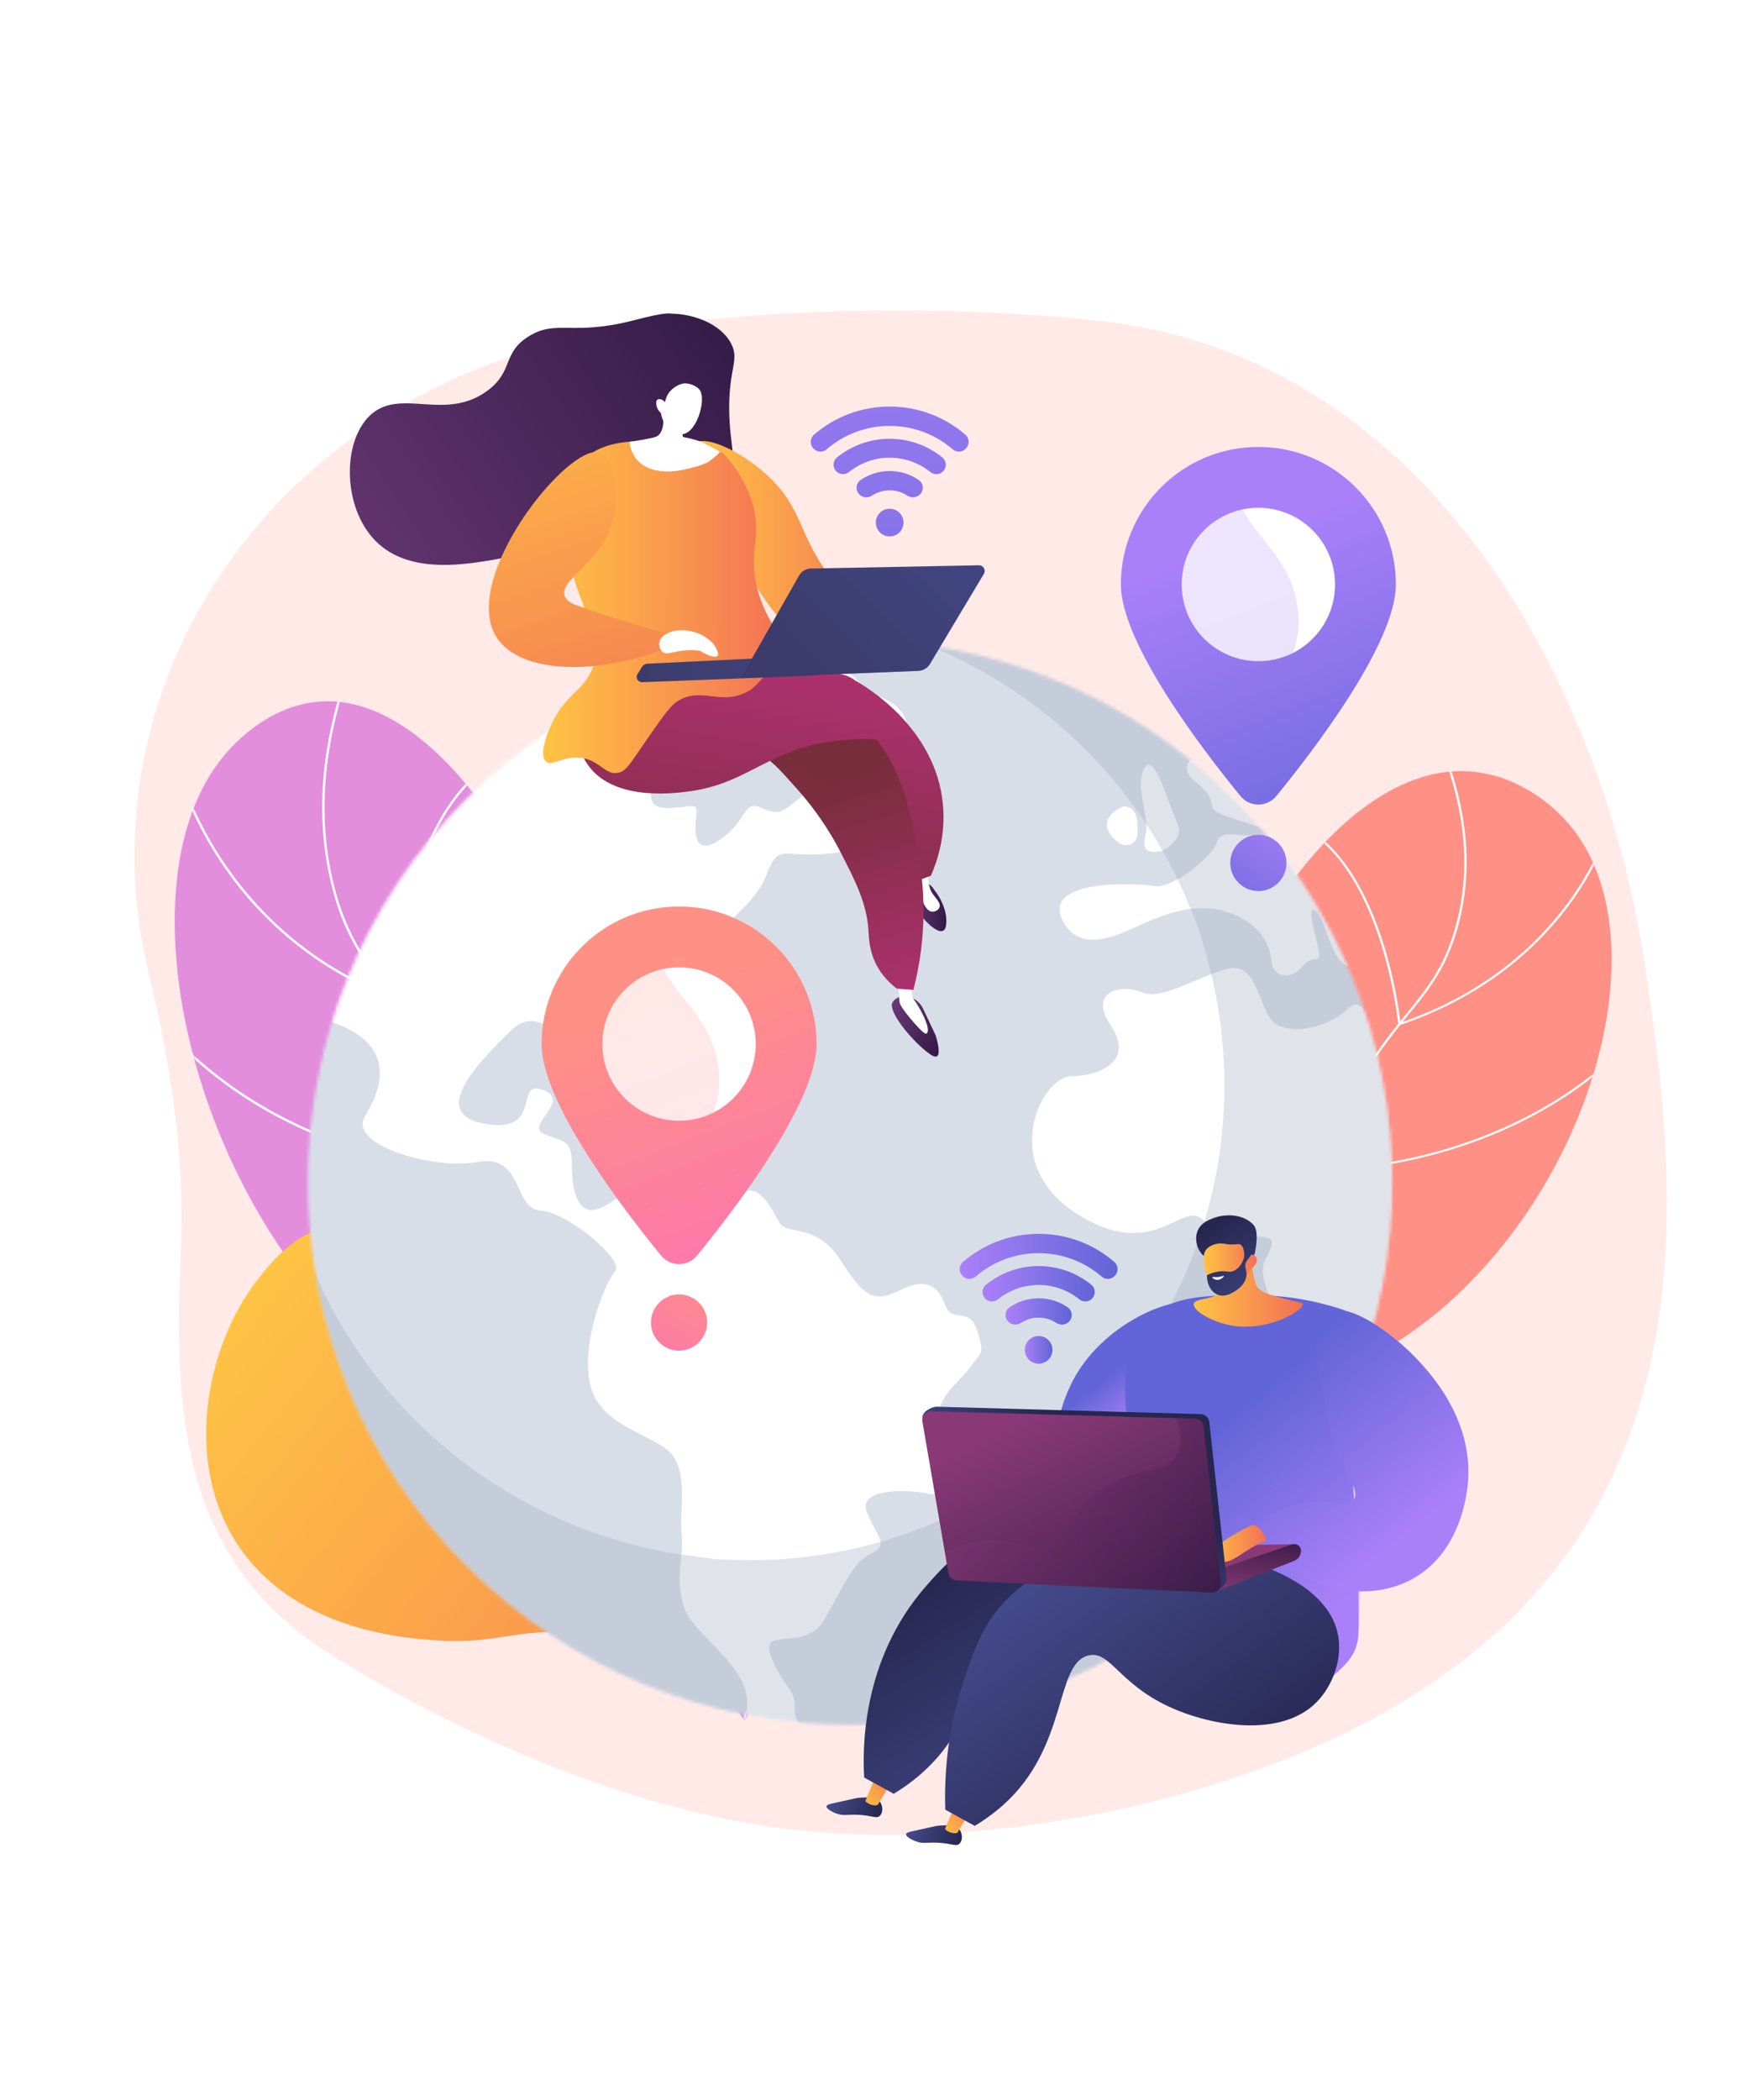 <?xml version="1.0" encoding="UTF-8"?> <svg xmlns="http://www.w3.org/2000/svg" width="546" height="656" viewBox="0 0 546 656" fill="none"><rect width="546" height="656" fill="white"></rect><path d="M513.907 300.42C500.926 215.454 447.704 111.067 342.559 100.143C342.559 100.143 262.727 90.432 184.031 105.149C137.325 113.884 96.37 139.884 70.456 177.254C44.541 214.623 35.885 260.19 46.391 303.632C53.214 331.848 57.825 361.051 56.559 390.045C54.357 440.506 55.624 487.608 104.595 517.701C148.321 544.571 203.35 568.27 255.849 572.421C291.527 575.242 331.537 570.677 365.924 561.388C541.167 514.05 526.888 385.386 513.907 300.42Z" fill="#FFEAE8"></path><path d="M232.664 537.576C241.945 522.904 253.867 498.901 250.346 471.436C244.205 423.521 197.979 418.998 176.315 361.283C158.842 314.734 179.697 293.122 154.105 256.272C149.821 250.104 127.529 216.703 99.375 219.231C83.51 220.656 72.827 232.838 70.821 235.126C40.51 269.692 54.83 349.943 96.019 401.301C119.683 430.807 131.861 429.587 177.657 471.699C204.567 496.443 222.198 521.106 232.664 537.576Z" fill="url(#paint0_linear_23194_1567)"></path><mask id="mask0_23194_1567" style="mask-type:luminance" maskUnits="userSpaceOnUse" x="54" y="219" width="197" height="319"><path d="M232.664 537.576C241.945 522.904 253.867 498.901 250.346 471.436C244.205 423.521 197.979 418.999 176.315 361.284C158.842 314.735 179.697 293.122 154.105 256.272C149.821 250.104 127.529 216.703 99.375 219.232C83.51 220.656 72.827 232.839 70.821 235.126C40.51 269.692 54.83 349.943 96.019 401.301C119.683 430.808 131.861 429.588 177.657 471.699C204.567 496.444 222.198 521.107 232.664 537.576Z" fill="white"></path></mask><g mask="url(#mask0_23194_1567)"><path d="M229.916 558.632L229.194 558.489C237.255 517.661 233.126 486.213 216.919 465.017C209.01 454.673 201.085 450.21 192.694 445.485C183.54 440.329 174.073 434.998 164.287 421.484C154.766 408.334 153.334 398.967 151.52 387.107C149.908 376.56 147.901 363.433 139.38 343.481C131.91 325.99 125.129 316.411 119.146 307.959C112.604 298.717 107.436 291.417 103.814 277.327C97.911 254.368 100.396 229.2 111.202 202.522L111.884 202.799C101.139 229.327 98.664 254.34 104.527 277.143C108.116 291.102 113.249 298.353 119.747 307.534C125.752 316.015 132.556 325.628 140.057 343.191C148.615 363.229 150.63 376.407 152.248 386.996C154.046 398.757 155.467 408.047 164.884 421.052C174.576 434.436 183.97 439.726 193.056 444.843C201.514 449.606 209.503 454.106 217.504 464.57C233.843 485.941 238.02 517.588 229.916 558.632Z" fill="white"></path><path d="M122.379 311.97L121.919 311.792C92.488 300.386 75.54 280.272 66.505 265.407C56.714 249.299 53.843 235.698 53.816 235.562L54.538 235.414C54.565 235.549 57.417 249.047 67.149 265.05C76.079 279.732 92.785 299.572 121.731 310.928C122.297 305.14 128.372 250.27 155.768 237.283L156.084 237.948C127.681 251.413 122.469 310.88 122.419 311.479L122.379 311.97Z" fill="white"></path><path d="M147.056 365.067C144.794 365.067 129.507 364.828 110.154 358.752C90.881 352.701 63.506 339.46 42.542 310.74L43.137 310.306C63.976 338.854 91.188 352.022 110.348 358.041C129.518 364.064 144.667 364.328 147.014 364.331C151.159 333.771 174.157 297.874 174.39 297.514L175.009 297.913C174.776 298.274 151.706 334.282 147.702 364.745L147.66 365.059L147.343 365.065C147.332 365.066 147.234 365.067 147.056 365.067Z" fill="white"></path><path d="M163.605 442.59C146.549 442.59 120.542 439.621 90.45 426.119L90.751 425.448C141.213 448.089 180.087 441 184.311 440.125C174.5 405.855 200.242 367.496 200.504 367.111L201.113 367.526C200.852 367.909 175.117 406.27 185.128 440.297L185.238 440.669L184.86 440.759C184.685 440.801 176.838 442.59 163.605 442.59Z" fill="white"></path></g><path d="M328.673 513.519C319.546 500.962 307.823 480.42 311.28 456.912C317.31 415.901 362.754 412.024 384.042 362.623C401.211 322.779 380.706 304.284 405.86 272.741C410.07 267.461 431.98 238.87 459.658 241.03C475.255 242.247 485.759 252.673 487.731 254.63C517.536 284.211 503.47 352.9 462.986 396.862C439.726 422.121 427.754 421.078 382.74 457.127C356.289 478.31 338.96 499.421 328.673 513.519Z" fill="url(#paint1_linear_23194_1567)"></path><mask id="mask1_23194_1567" style="mask-type:luminance" maskUnits="userSpaceOnUse" x="310" y="240" width="194" height="274"><path d="M328.673 513.519C319.546 500.962 307.823 480.42 311.28 456.912C317.31 415.901 362.754 412.024 384.042 362.623C401.211 322.779 380.706 304.284 405.86 272.741C410.07 267.461 431.98 238.87 459.658 241.03C475.255 242.247 485.759 252.673 487.731 254.63C517.536 284.211 503.47 352.9 462.986 396.862C439.726 422.121 427.754 421.078 382.74 457.127C356.289 478.31 338.96 499.421 328.673 513.519Z" fill="white"></path></mask><g mask="url(#mask1_23194_1567)"><path d="M331.378 531.54L332.088 531.418C324.157 496.475 328.212 469.558 344.141 451.414C351.914 442.559 359.705 438.738 367.953 434.693C376.952 430.279 386.257 425.715 395.875 414.147C405.234 402.89 406.64 394.873 408.421 384.722C410.005 375.694 411.976 364.459 420.35 347.38C427.69 332.409 434.355 324.209 440.235 316.975C446.666 309.064 451.745 302.815 455.304 290.755C461.103 271.103 458.656 249.562 448.028 226.73L447.358 226.967C457.925 249.672 460.363 271.08 454.602 290.598C451.077 302.545 446.031 308.752 439.644 316.611C433.743 323.871 427.055 332.1 419.684 347.133C411.274 364.285 409.295 375.564 407.706 384.627C405.94 394.693 404.545 402.645 395.289 413.777C385.763 425.234 376.528 429.763 367.597 434.144C359.283 438.222 351.43 442.074 343.566 451.031C327.506 469.325 323.405 496.412 331.378 531.54Z" fill="white"></path><path d="M437.058 320.408L437.51 320.255C466.442 310.489 483.1 293.271 491.98 280.547C501.603 266.759 504.422 255.118 504.45 255.002L503.74 254.875C503.714 254.99 500.912 266.544 491.346 280.241C482.57 292.809 466.15 309.792 437.695 319.516C437.138 314.562 431.157 267.6 404.222 256.488L403.912 257.057C431.837 268.578 436.97 319.475 437.018 319.987L437.058 320.408Z" fill="white"></path><path d="M412.807 365.858C415.03 365.857 430.059 365.65 449.084 360.447C468.03 355.266 494.94 343.929 515.544 319.345L514.96 318.974C494.478 343.411 467.728 354.685 448.893 359.839C430.048 364.996 415.156 365.225 412.848 365.228C408.768 339.072 386.153 308.351 385.925 308.042L385.317 308.385C385.546 308.693 408.23 339.51 412.172 365.582L412.213 365.851L412.524 365.856C412.536 365.857 412.632 365.858 412.807 365.858Z" fill="white"></path><path d="M396.55 432.21C413.318 432.208 438.885 429.664 468.465 418.104L468.169 417.529C418.565 436.915 380.347 430.852 376.194 430.104C385.834 400.771 360.521 367.943 360.263 367.614L359.665 367.969C359.922 368.297 385.227 401.126 375.391 430.252L375.283 430.57L375.654 430.647C375.827 430.683 383.541 432.212 396.55 432.21Z" fill="white"></path></g><path d="M231.113 530.292C224.957 521.642 214.501 508.595 198.714 496.094C170.633 473.857 153.71 475.539 144.798 457.414C135.573 438.652 149.343 427.979 137.913 406.642C136.952 404.848 124.532 382.372 106.174 382.893C93.331 383.257 84.478 394.681 80.324 400.041C64.202 420.844 56.638 458.348 75.727 484.64C93.824 509.567 126.728 511.869 137.198 512.532C155.566 513.695 161.785 508.505 180.284 510.197C202.78 512.255 220.18 522.364 231.113 530.292Z" fill="url(#paint2_linear_23194_1567)"></path><mask id="mask2_23194_1567" style="mask-type:luminance" maskUnits="userSpaceOnUse" x="96" y="199" width="340" height="340"><path d="M385.446 489.185C451.619 423.013 451.619 315.726 385.446 249.554C319.274 183.382 211.988 183.382 145.815 249.554C79.643 315.726 79.643 423.013 145.815 489.185C211.988 555.357 319.274 555.357 385.446 489.185Z" fill="white"></path></mask><g mask="url(#mask2_23194_1567)"><path d="M437.157 369.514C437.157 405.825 425.753 439.508 406.418 467.234C406.342 467.348 406.069 467.457 406.069 467.571V467.576C375.73 512.029 323.744 540.83 265.428 540.83C260.658 540.83 256.09 540.607 251.419 539.962C251.415 539.962 251.415 539.962 251.415 539.962C251.396 539.962 251.386 540.246 251.367 540.246C249.068 540.055 246.787 539.967 244.516 539.687C243.709 539.592 242.901 539.56 242.098 539.445C241.386 539.35 240.677 539.287 239.97 539.177C239.352 539.087 238.739 539.01 238.131 538.91C237.993 538.887 237.856 538.872 237.718 538.853C236.221 538.606 234.73 538.349 233.243 538.064C233.233 538.064 233.229 538.061 233.219 538.061C153.933 522.916 94.025 453.213 94.025 369.513C94.025 351.816 96.596 334.743 101.575 318.68C102.354 316.162 103.324 313.673 103.97 311.208V311.203C105.906 307.093 107.204 303.06 108.986 299.103C109.703 297.521 110.496 295.948 111.252 294.39C115.428 285.829 120.321 277.667 125.808 269.975C126.307 269.277 126.825 268.583 127.333 267.89C129.366 265.125 131.488 262.426 133.687 259.79C136.98 255.837 140.446 252.031 144.076 248.392C153.525 238.91 164.079 230.524 175.523 223.45C179.063 221.26 182.693 219.194 186.399 217.265C195.373 212.581 204.809 208.671 214.629 205.621C230.743 200.609 247.875 197.91 265.638 197.91C306.491 197.91 344.008 212.182 373.472 236.012C395.146 253.542 412.772 276.237 423.861 302.229C426.341 308.034 428.017 314.001 430.599 320.111V320.115C430.599 320.144 430.303 320.163 430.313 320.191C434.997 335.812 437.157 352.369 437.157 369.514Z" fill="#D8DEE8"></path><path d="M303.022 427.37C299.34 432.558 287.948 439.218 295.677 452.302C303.34 465.353 295.145 467.799 289.872 466.578C284.575 465.371 268.108 464.697 270.854 472.179C273.591 479.671 278.308 482.479 272.275 485.372C266.246 488.251 263.695 495.772 257.524 506.124C251.395 516.495 236.829 507.525 241.143 517.92C245.447 528.32 248.806 527.313 248.402 534.557C248.307 536.548 249.628 538.591 251.414 540.534C249.115 540.344 246.806 540.111 244.516 539.831C243.708 539.736 242.901 539.631 242.098 539.518C241.385 539.423 240.677 539.323 239.969 539.214C239.352 539.123 238.739 539.028 238.131 538.929C237.993 538.905 238.029 538.881 237.891 538.862C236.418 538.615 235.654 538.349 233.717 538.069V538.064C232.426 536.838 233.235 535.508 233.43 534.073C235.354 520.695 216.896 511.502 213.803 502.129C210.763 492.779 213.765 487.202 213.062 479.453C212.34 471.719 214.869 461.462 210.417 454.944C205.966 448.449 188.021 446.274 184.605 433.166C181.165 420.087 189.165 400.499 192.272 397.164C195.341 393.829 177.413 378.655 168.881 378.171C160.311 377.648 163.739 360.393 149.249 363.021C134.731 365.567 108.648 357.467 114.036 348.754C118.482 341.575 125.946 325.741 101.579 318.681C102.358 316.163 103.324 313.674 103.969 311.208V311.203C105.906 307.094 107.204 303.06 108.985 299.103C109.703 297.521 110.496 295.949 111.251 294.39C115.432 285.829 120.325 277.667 125.807 269.976C126.306 269.277 126.824 268.584 127.332 267.89C129.37 265.125 131.492 262.422 133.687 259.79C136.979 255.837 140.446 252.032 144.075 248.393C153.525 238.91 164.078 230.525 175.523 223.451C180.35 226.834 185.861 228.919 190.622 226.349C202.294 219.817 194.599 218.814 189.819 218.572C188.574 218.51 187.368 218.016 186.399 217.266C195.373 212.581 204.808 208.671 214.628 205.621C213.901 212.211 204.946 222.796 211.535 221.503C219.203 220.045 222.334 199.327 227.964 206.21C233.674 213.123 221.717 222.183 232.948 216.933C244.193 211.736 245.694 200.134 258.227 205.778C270.821 211.493 269.671 218.259 273.187 217.589C276.688 216.928 288.014 224.539 281.163 230.801C274.251 237.081 267.913 229.081 257.552 226.667C247.186 224.283 247.437 232.763 242.668 234.701C237.817 236.573 214.419 225.266 208.675 235.485C202.87 245.623 200.4 252.697 209.017 252.436C217.626 252.194 218.182 249.965 217.507 256.332C216.818 262.702 218.386 267.472 226.187 261.481C233.964 255.5 232.221 249.666 238.301 252.517C244.387 255.376 245.105 252.787 251.575 248.089C258.041 243.39 266.55 242.901 268.778 253.443C271.011 263.99 267.196 266.356 255.823 266.888C244.444 267.439 243.157 263.852 239.532 273.363C235.926 282.879 220.875 295.098 207.663 300.134C194.475 305.179 189.306 312.633 189.61 322.691C189.924 332.767 184.964 343.395 181.653 335.09C178.327 326.762 169.006 312.738 159.495 322.111C149.965 331.504 133.38 348.108 151.708 351.143C169.999 354.236 160.454 337.1 169.7 340.525C178.93 343.974 163.851 351.528 170.023 354.255C176.203 357.006 178.793 355.718 178.745 364.142C178.697 372.56 180.793 380.736 188.294 377.164C195.791 373.605 205.403 361.003 216.249 370.766C227.109 380.552 226.358 375.377 232.054 372.527C237.745 369.681 241.37 378.213 243.703 382.1C246.036 385.981 255.186 382.019 262.602 393.582C270.013 405.146 272.921 407.208 281.372 403.046C289.829 398.889 293.268 401.977 295.472 407.816C297.667 413.654 302.874 407.949 305.383 415.664C307.877 423.374 306.68 422.177 303.022 427.37Z" fill="white"></path><path d="M331.965 287.273C325.974 274.418 355.657 275.862 360.902 276.85C366.18 277.729 378.561 268.052 380.133 263.552C381.748 259.02 384.399 261.172 393.792 261.044C403.18 260.944 394.884 258.821 384.551 255.414C374.237 252.017 383.055 251.675 373.549 244.169C369.458 240.882 370.746 238.088 373.473 236.012C395.146 253.543 412.463 276.237 423.551 302.229C423.238 302.134 422.943 302.081 422.668 302.077C416.092 302.039 414.643 287.501 411.256 284.67C407.916 281.843 411.351 292.656 412.168 297.098C412.99 301.545 410.368 297.806 407.09 301.887C403.797 305.972 397.854 306.049 397.317 299.92C396.771 293.806 392.462 287.801 383.716 285.007C374.969 282.214 367.401 284.508 360.294 287.249C353.225 289.943 337.998 300.029 331.965 287.273Z" fill="white"></path><path d="M406.486 467.571C407.079 463.158 408.049 458.597 406.205 456.929C401.725 452.772 400.746 441.447 402.3 435.708C403.849 429.954 415.921 430.282 407.73 420.728C399.516 411.146 392.114 399.773 395.563 393.269C399.012 386.774 397.967 386.299 391.501 386.337C385.026 386.375 382.19 386.66 375.743 380.903C369.291 375.069 360.417 394.67 336.135 378.95C311.859 363.073 325.684 336.311 334.781 336.245C343.936 336.093 354.63 331.47 347.129 320.306C339.651 309.099 351.338 307.517 357.048 310.063C362.768 312.581 372.911 305.816 383.249 302.766C393.611 299.73 393.154 316.61 398.908 319.988C404.694 323.37 415.536 320.686 421.17 315.28C425.194 311.422 426.073 315.921 430.05 320.192C434.734 335.813 437.247 352.369 437.247 369.515C437.247 405.972 425.878 439.779 406.486 467.571Z" fill="white"></path><path d="M363.056 265.876C363.062 265.866 370.627 262.45 367.885 256.948C365.168 251.445 360.858 234.578 357.71 239.893C354.541 245.232 359.212 255.599 358.192 260.072C357.163 264.559 357.136 266.907 363.056 265.876Z" fill="white"></path><path d="M355.503 260.727C355.396 258.954 356.512 251.752 350.846 251.978C350.857 251.967 342.649 255.391 347.451 261.21C352.274 267.01 355.626 262.495 355.503 260.727Z" fill="white"></path></g><mask id="mask3_23194_1567" style="mask-type:luminance" maskUnits="userSpaceOnUse" x="96" y="199" width="340" height="340"><path d="M385.446 489.185C451.619 423.013 451.619 315.726 385.446 249.554C319.274 183.382 211.988 183.382 145.815 249.554C79.643 315.726 79.643 423.013 145.815 489.185C211.988 555.357 319.274 555.357 385.446 489.185Z" fill="white"></path></mask><g mask="url(#mask3_23194_1567)"><path opacity="0.3" d="M436.7 369.214C436.7 405.525 425.524 439.208 406.189 466.934C406.113 467.048 406.068 467.157 406.068 467.271V467.276C375.083 511.729 323.515 540.394 265.199 540.394C260.429 540.394 255.632 540.031 250.962 539.385C250.958 539.385 250.958 539.385 250.958 539.385C250.939 539.385 250.929 539.81 250.91 539.81C248.611 539.62 246.33 539.597 244.059 539.316C243.252 539.221 242.444 539.224 241.641 539.11C240.929 539.015 240.221 538.969 239.513 538.86C238.895 538.769 238.282 538.703 237.674 538.604C237.536 538.58 237.399 538.568 237.261 538.55C235.764 538.302 234.273 538.047 232.786 537.762C232.776 537.762 232.772 537.76 232.762 537.76C159.443 523.755 102.699 463.053 94.57 387.815C111.764 437.133 154.279 474.189 206.547 484.517H206.566C207.849 485.162 209.136 485.032 210.428 485.246C210.547 485.26 210.671 485.302 210.79 485.321C211.312 485.406 211.844 485.493 212.376 485.569C212.984 485.664 213.597 485.741 214.215 485.822C214.909 485.922 215.602 485.982 216.301 486.063C218.263 486.305 220.229 486.752 222.215 486.913C222.234 486.913 222.244 487.099 222.258 487.099C222.258 487.099 222.258 487.099 222.263 487.099C226.296 487.099 230.316 487.423 234.435 487.423C259.614 487.423 283.344 481.022 304.105 469.976C324.866 458.931 342.658 443.005 355.96 423.812C355.96 423.712 356.122 423.578 356.183 423.479C372.883 399.539 382.655 370.431 382.655 339.075C382.655 324.272 380.482 309.963 376.434 296.475C376.429 296.451 376.375 296.423 376.375 296.399V296.394C375.084 291.12 373.004 285.966 370.866 280.954C361.288 258.506 346.374 238.909 327.656 223.773C313.954 212.689 298.241 204.005 281.143 198.347C315.776 201.534 347.431 215.022 373.015 235.712C394.688 253.242 412.22 275.937 423.309 301.929C425.788 307.734 427.37 313.701 429.952 319.811V319.816C429.952 319.844 429.751 319.863 429.76 319.892C434.445 335.512 436.7 352.068 436.7 369.214Z" fill="#97A6B7"></path></g><path d="M227.806 145.943C230.493 144.2 228.045 139.133 227.9 128.246C227.723 114.906 231.266 112.42 228.42 107.186C224.94 100.787 216.181 98.138 210.377 98.013C209.097 97.986 208.798 97.287 198.075 100.064C178.755 105.067 173.919 99.704 165.267 105.061C156.909 110.238 160.569 115.907 152.452 121.977C139.295 131.818 125.46 121.179 116.057 129.41C107.162 137.196 106.958 157.032 116.313 167.856C126.918 180.128 146.042 176.441 158.859 174.008C161.556 173.496 175.178 170.635 189.36 160.168C197.206 154.376 202.593 148.192 206.02 143.636C206.824 142.73 208.08 141.634 209.736 141.457C211.725 141.245 213.323 142.462 214.094 142.995C218.137 145.795 225.166 147.654 227.806 145.943Z" fill="url(#paint3_linear_23194_1567)"></path><path d="M217.008 138.632C220.463 135.484 232.793 141.551 240.965 149.603C250.564 159.062 249.826 166.732 258.204 178.484C262.369 184.327 269.509 192.192 282.16 199.082C281.265 201.321 280.369 203.56 279.474 205.799C273.357 206.166 261.348 205.95 250.144 198.635C242.361 193.553 238.357 186.819 230.666 173.559C222.947 160.25 212.69 142.567 217.008 138.632Z" fill="url(#paint4_linear_23194_1567)"></path><path d="M292.471 323.577L288.542 315.23C287.984 314.044 287.114 313.032 286.024 312.303L284.079 311.001C284.079 311.001 279.428 310.878 278.705 313.801C278.549 317.513 285.763 325.807 290.325 329.1C291.082 329.647 292.162 330.376 292.818 330.001C293.93 329.366 293.15 325.951 292.471 323.577Z" fill="url(#paint5_linear_23194_1567)"></path><path d="M285.087 306.462C284.468 310.043 285.251 311.909 286.095 312.955C286.689 313.691 291.507 321.635 289.528 322.918C288.635 323.497 282.513 315.896 281.92 314.731C281.382 313.677 281.033 313.926 281.001 311.052C280.981 309.16 280.596 307.637 280.293 306.685C281.892 306.61 283.489 306.537 285.087 306.462Z" fill="white"></path><path d="M292.045 278.087C292.045 278.087 296.394 283.276 295.686 288.964C294.978 294.652 287.363 286.336 286.301 283.525C285.239 280.715 283.999 276.711 283.999 276.711C283.999 276.711 289.339 273.388 292.045 278.087Z" fill="url(#paint6_linear_23194_1567)"></path><path d="M290.386 269.968C290.386 269.968 289.206 276.013 291.456 279.203C292.577 280.792 294.088 282.14 293.644 283.434C293.346 284.301 292.215 284.924 291.257 284.825C289.422 284.637 288.406 281.825 287.688 279.841C286.629 276.911 286.039 270.642 286.039 270.642L290.386 269.968Z" fill="white"></path><path d="M286.92 275.064C288.258 274.577 289.595 274.09 290.932 273.603C293.019 268.838 295.565 261.011 294.714 251.497C292.527 227.032 269.899 214.068 267.386 212.68C261.221 215.773 254.976 220.137 254.75 225.638C254.466 232.544 263.873 236.194 272.717 246.292C278.025 252.353 283.697 261.385 286.92 275.064Z" fill="url(#paint7_linear_23194_1567)"></path><path d="M285.478 309.261C289.897 292 288.768 277.914 287.494 269.8C285.567 257.536 281.648 232.589 264.993 223.287C261.356 221.256 256.156 219.437 249.819 213.789C244.527 209.073 241.163 204.113 239.134 200.618C216.859 194.084 196.313 196.732 187.247 208.678C186.2 210.059 183.577 213.053 183.069 217.468C181.924 227.429 191.712 239.422 202.695 241.926C216.654 245.109 224.752 230.776 237.118 235.545C240.578 236.879 243.511 240.184 249.376 246.796C256.838 255.205 261.033 262.966 262.62 266.071C267.346 275.318 270.929 282.144 271.452 290.99C271.573 293.051 271.646 297.214 274.06 301.704C275.913 305.152 278.425 307.45 280.293 308.87C282.022 309 283.75 309.131 285.478 309.261Z" fill="url(#paint8_linear_23194_1567)"></path><path opacity="0.3" d="M183.069 217.468C183.577 213.053 186.199 210.059 187.247 208.678C196.313 196.732 216.858 194.084 239.134 200.618C241.163 204.113 244.527 209.073 249.819 213.789C256.156 219.437 261.356 221.256 264.993 223.287C275.163 228.967 280.58 240.48 283.698 251.377C279.071 244.203 275.111 242.296 272.045 242.262C267.658 242.213 265.698 245.964 260.459 245.452C254.86 244.905 253.579 240.275 249.041 239.743C247.682 239.584 246.011 239.793 244.003 240.862C241.324 238.057 239.327 236.396 237.118 235.545C224.752 230.776 216.654 245.109 202.695 241.926C191.712 239.422 181.924 227.429 183.069 217.468Z" fill="url(#paint9_linear_23194_1567)"></path><path d="M273.937 231.007C271.416 230.873 267.534 230.796 262.851 231.258C240.625 233.455 234.498 244.449 216.129 247.131C211.783 247.766 192.436 250.591 184.057 239.407C178.041 231.377 178.951 217.541 185.531 212.099C188.316 209.796 191.073 209.86 208.908 210.021C215.625 210.082 222.342 210.104 229.058 210.19C257.49 210.552 262.927 208.583 268.1 213.285C270.513 215.479 274.042 220.191 273.937 231.007Z" fill="url(#paint10_linear_23194_1567)"></path><path d="M213.916 139.786C213.916 139.786 191.474 133.242 181.59 144.43C179.776 146.484 178.341 149.185 177.297 154.399C171.977 180.97 192.099 196.93 184.171 210.947C181.023 216.514 175.478 218.191 171.538 228.195C170.871 229.888 168.458 236.014 170.672 237.945C172.622 239.645 175.829 236.055 181.525 236.749C187.557 237.483 188.967 242.117 193.025 241.442C195.672 241.002 196.812 238.743 200.711 233.11C206.355 224.955 209.176 220.878 211.199 219.448C219.181 213.808 225.35 221.164 234.451 215.578C237.746 213.556 249.955 197.837 246.363 202.155C237.814 191.489 235.827 182.69 235.623 176.572C235.399 169.864 237.333 166.816 235.623 158.887C235.623 158.887 233.716 150.04 226.835 142.443C225.847 141.352 224.669 140.216 213.916 139.786Z" fill="url(#paint11_linear_23194_1567)"></path><path d="M206.71 125.229C207.014 126.649 208.561 134.268 205.444 136.229C204.768 136.654 203.47 136.897 200.872 137.384C199.172 137.703 197.746 137.898 196.74 138.019C196.885 139.296 197.315 141.376 198.79 143.268C202.923 148.57 211.211 147.198 212.393 146.983C216.561 146.224 220.664 144.936 221.654 144.148C223.163 142.95 224.349 142.05 225.05 141.137C223.437 140.357 220.18 138.301 217.994 137.628C216.361 137.126 214.827 136.767 213.432 136.51C213.203 135.038 212.974 133.566 212.745 132.094C210.733 129.806 208.722 127.518 206.71 125.229Z" fill="white"></path><path d="M206.564 129.026C206.564 129.026 207.128 134.61 212.555 135.594C217.415 136.475 221.074 124.731 218.587 121.693C217.757 120.68 215.709 119.716 213.933 119.767C212.685 119.803 208.467 121.41 207.878 125.63C207.038 124.745 205.991 124.491 205.475 124.861C204.821 125.331 205.171 126.698 205.251 127.008C205.526 128.081 206.227 128.746 206.564 129.026Z" fill="white"></path><path opacity="0.4" d="M246.364 202.154C245.335 200.871 244.406 199.616 243.559 198.388C238.844 196.809 234.765 196.221 231.474 196.061C224.052 195.701 219.987 197.447 214.935 194.407C209.2 190.956 210.215 186.165 204.681 183.491C198.856 180.677 194.737 183.857 189.134 182.83C185.749 182.209 181.627 179.946 177.421 173.344C180.642 189.239 190.011 200.622 184.172 210.946C181.024 216.513 175.479 218.19 171.539 228.194C170.872 229.888 168.459 236.014 170.673 237.944C172.623 239.644 175.829 236.055 181.526 236.748C187.558 237.482 188.967 242.116 193.026 241.441C195.672 241.001 196.813 238.742 200.711 233.109C206.355 224.955 209.177 220.877 211.2 219.448C219.181 213.807 225.35 221.163 234.452 215.578C237.747 213.555 249.955 197.836 246.364 202.154Z" fill="url(#paint12_linear_23194_1567)"></path><path d="M253.126 204.882L202.347 207.353C201.648 207.387 201.011 207.761 200.641 208.355L199.236 210.61C198.537 211.733 199.377 213.181 200.699 213.13L254.485 211.081L253.126 204.882Z" fill="url(#paint13_linear_23194_1567)"></path><path d="M305.939 176.605L253.479 177.621C251.927 177.651 250.506 178.497 249.739 179.846L231.573 211.808L286.976 209.601C288.497 209.54 289.885 208.717 290.666 207.411L307.497 179.292C308.214 178.096 307.334 176.578 305.939 176.605Z" fill="url(#paint14_linear_23194_1567)"></path><path opacity="0.3" d="M249.738 179.847C250.506 178.497 251.927 177.651 253.479 177.621L254.629 177.599C254.8 179.292 255.32 180.841 256.356 182.092C259.591 185.997 264.965 183.588 268.971 187.72C273.371 192.259 269.306 197.663 273.24 201.887C277.381 206.334 284.077 202.713 291.775 205.559L290.666 207.411C289.885 208.717 288.497 209.54 286.976 209.601L231.573 211.808L249.738 179.847Z" fill="url(#paint15_linear_23194_1567)"></path><path d="M206.485 203.185C207.146 201.439 207.807 199.694 208.468 197.949C201.163 195.946 191.061 192.987 180.698 189.284C179.075 188.704 177.147 187.986 176.516 186.278C174.744 181.488 186.008 176.524 190.387 166.064C194.437 156.39 192.208 142.966 187.508 141.38C177.728 138.079 143.045 181.251 155.432 199.45C162.434 209.737 184.022 211.375 206.485 203.185Z" fill="url(#paint16_linear_23194_1567)"></path><path d="M208.467 197.949C213.053 195.513 218.542 198.01 218.896 198.177C219.904 198.653 221.37 199.5 222.852 201.014C223.02 201.242 225.009 203.998 224.284 204.882C223.703 205.589 221.454 205.003 218.75 203.321C217.617 203.162 215.93 203.016 213.909 203.202C210.197 203.545 208.497 204.717 207.149 203.705C206.163 202.965 205.827 201.398 206.182 200.233C206.563 198.982 207.691 198.361 208.467 197.949Z" fill="white"></path><path d="M333.15 461.612C327.597 458.534 329.222 441.066 336.757 428.791C347.455 411.362 370.902 403.042 375.709 408.233C380.629 413.545 366.468 433.487 364.168 436.726C355.823 448.477 339.719 465.253 333.15 461.612Z" fill="url(#paint17_linear_23194_1567)"></path><path d="M275.074 562.999C275.979 564.251 275.983 566.373 274.973 567.307C273.981 568.225 272.739 567.318 268.969 567.016C264.931 566.694 263.776 567.528 261.124 566.473C260.052 566.046 258.182 565.09 258.306 564.305C258.393 563.753 259.418 563.576 262.859 562.829C267.744 561.77 267.732 561.681 268.751 561.626C271.309 561.486 273.878 561.346 275.074 562.999Z" fill="url(#paint18_linear_23194_1567)"></path><path d="M273.218 556.15L270.459 562.643C270.573 563.02 272.492 564.448 274.338 563.88L278.053 557.693L273.218 556.15Z" fill="url(#paint19_linear_23194_1567)"></path><path d="M299.952 571.711C300.857 572.963 300.861 575.085 299.851 576.019C298.858 576.937 297.617 576.03 293.847 575.729C289.809 575.406 288.654 576.24 286.002 575.185C284.93 574.758 283.06 573.802 283.184 573.017C283.271 572.465 284.296 572.288 287.737 571.541C292.622 570.482 292.61 570.394 293.629 570.338C296.187 570.198 298.756 570.058 299.952 571.711Z" fill="url(#paint20_linear_23194_1567)"></path><path d="M298.096 564.862L295.337 571.355C295.45 571.732 297.37 573.16 299.215 572.592L302.931 566.405L298.096 564.862Z" fill="url(#paint21_linear_23194_1567)"></path><path d="M420.253 409.363C413.809 407.167 403.962 404.615 391.834 404.617C378.178 404.618 367.211 404.619 359.639 411.073C341.262 426.737 361.831 464.255 351.294 492.039C350.14 495.082 346.781 504.73 349.703 515.135C350.241 517.053 351.35 518.715 353.246 521.528C364.377 538.043 396.262 543.477 410.585 529.159C418.155 521.591 424.345 518.896 424.527 510.261C425.246 476.177 419.957 442.179 420.253 409.363Z" fill="url(#paint22_linear_23194_1567)"></path><path opacity="0.3" d="M412.985 451.001C415.589 443.874 412.891 435.716 418.695 432.154C420.822 430.849 423.465 430.296 426.345 430.36C426 455.411 425.507 480.439 424.898 506.583C424.697 515.218 423.617 515.646 415.246 523.213C405.548 531.982 388.834 534.844 374.499 531.975C393.273 520.429 406.669 508.469 404.75 498.217C402.516 486.278 380.652 482.753 381.532 474.264C382.464 465.268 407.295 466.581 412.985 451.001Z" fill="url(#paint23_linear_23194_1567)"></path><path d="M414.281 410.133C420.593 405.872 435.8 416.618 444.23 426.078C448.148 430.474 461.79 445.78 458.401 466.342C457.848 469.693 455.305 485.359 441.895 493.033C429.887 499.904 413.674 498.136 400.683 488.405C398.908 486.829 397.132 485.255 395.357 483.679C393.61 481.791 391.863 479.904 390.117 478.015C392.862 475.732 397.528 472.437 404.079 470.323C414.062 467.102 420.625 471.881 423.013 468.735C425.952 464.861 417.003 457.644 414.655 441.226C414.022 436.795 407.231 414.893 414.281 410.133Z" fill="url(#paint24_linear_23194_1567)"></path><path d="M401.44 520.975C404.1 534.924 397.028 528.594 382.243 519.17C366.671 509.245 331.961 493.633 314.773 507.184C301.971 517.277 308.163 536.145 288.115 553.956C284.584 557.094 281.332 559.199 279.312 560.405C276.239 558.718 273.165 557.031 270.091 555.344C269.64 547.826 268.792 518.942 289.501 495.437C294.507 489.755 304.043 478.836 318.684 475.384C358.266 466.054 398.987 508.11 401.44 520.975Z" fill="url(#paint25_linear_23194_1567)"></path><path d="M418.027 510.061C419.858 518.106 416.461 526.747 411.466 531.797C400.378 543.009 378.664 539.31 365.512 533.271C349.51 525.923 346.906 515.463 340.102 517.214C329.529 519.936 333.999 545.725 313.445 563.987C309.913 567.124 306.662 569.229 304.642 570.436C301.568 568.748 298.494 567.062 295.421 565.374C294.88 547.924 298.173 534.352 300.994 525.762C304.228 515.912 307.126 507.088 315.19 499.157C325.21 489.304 337.164 486.773 344.013 485.415C372.989 479.668 413.27 489.158 418.027 510.061Z" fill="url(#paint26_linear_23194_1567)"></path><path d="M327.873 483.602L403.927 482.467L383.703 492.227L327.678 488.56L327.873 483.602Z" fill="url(#paint27_linear_23194_1567)"></path><path d="M406.611 484.488V484.488C406.611 485.911 405.72 487.183 404.382 487.669L380.08 497.196L379.97 490.591L403.927 482.467C405.271 482.08 406.611 483.089 406.611 484.488Z" fill="url(#paint28_linear_23194_1567)"></path><path d="M395.753 481.435C396.22 481.331 393.479 475.87 391.327 476.5C389.176 477.131 378.653 483.229 377.697 485.74C376.74 488.252 376.74 488.252 376.74 488.252C376.74 488.252 381.33 488.61 384.177 487.654C387.024 486.697 391.957 482.282 395.753 481.435Z" fill="url(#paint29_linear_23194_1567)"></path><path d="M377.953 444.248L383.314 493.06C383.499 494.744 381.141 497.253 379.449 497.173L300.805 492.345C299.512 492.284 298.436 491.333 298.218 490.058L288.347 442.915C288.052 441.199 291.136 439.427 292.876 439.476L375.29 441.793C376.667 441.832 377.803 442.88 377.953 444.248Z" fill="url(#paint30_linear_23194_1567)"></path><path d="M376.156 445.671L381.517 494.483C381.702 496.167 380.338 497.619 378.646 497.539L299.007 493.768C297.715 493.707 296.639 492.756 296.42 491.481L288.284 444.122C287.989 442.406 289.339 440.85 291.079 440.899L373.493 443.216C374.869 443.255 376.006 444.303 376.156 445.671Z" fill="url(#paint31_linear_23194_1567)"></path><path opacity="0.3" d="M329.392 482.331C336.346 479.383 333.892 473.763 342.103 466.76C352.936 457.521 363.978 461.527 367.843 454.366C369.047 452.136 369.622 448.665 367.525 443.049L373.493 443.216C374.869 443.255 376.006 444.303 376.156 445.671L381.517 494.483C381.702 496.167 380.338 497.619 378.646 497.539L299.007 493.768C297.715 493.707 296.639 492.756 296.42 491.481L295.297 484.946C297.714 483.601 300.601 482.379 303.97 481.695C315.654 479.325 321.386 485.724 329.392 482.331Z" fill="url(#paint32_linear_23194_1567)"></path><path d="M390.558 385.96C390.516 391.023 391.081 395.037 391.615 397.787C392.227 400.937 392.668 401.751 393.231 402.411C394.078 403.406 395.362 404.239 402.616 406.038C406.564 407.017 407.071 406.99 407.159 407.382C407.584 409.293 396.819 415.806 385.699 414.237C378.892 413.276 372.7 409.393 373.08 407.354C373.462 405.301 380.261 406.403 382.288 402.69C383.697 400.107 382.117 396.441 380.249 393.404C382.058 390.015 388.75 389.35 390.558 385.96Z" fill="url(#paint33_linear_23194_1567)"></path><path d="M376.275 392.398C374.182 390.738 373.148 387.158 374.346 384.413C375.376 382.05 377.729 381.139 379.137 380.593C383.218 379.011 388.985 379.385 391.84 382.777C393.532 384.787 392.407 390.172 392.26 391.126C392.093 392.205 391.419 392.735 390.905 393.651C390.194 394.922 389.088 396.936 387.299 400.289C386.897 399.541 386.346 398.631 385.599 397.682C385.311 397.317 384.169 395.897 382.727 394.848C379.837 392.745 378.258 393.971 376.275 392.398Z" fill="url(#paint34_linear_23194_1567)"></path><path d="M390.263 397.089C390.263 397.089 388.679 402.348 383.078 403.424C378.063 404.387 374.461 393.517 376.999 390.35C377.846 389.293 379.866 388.42 381.702 388.454C382.787 388.474 383.238 388.805 385.011 388.803C386.646 388.801 387.034 388.519 387.598 388.788C388.303 389.124 389.037 390.207 388.914 393.691C389.606 392.493 390.64 391.834 391.539 392.003C391.682 392.03 392.081 392.172 392.362 392.472C393.381 393.555 392.647 395.469 390.263 397.089Z" fill="url(#paint35_linear_23194_1567)"></path><path d="M387.649 388.069C387.457 388.308 388.415 389.006 388.796 390.248C389.536 392.658 387.831 396.226 385.379 397.13C383.929 397.664 383.286 396.874 380.759 397.255C379.194 397.49 377.976 398.014 377.224 398.396C377.147 401.271 378.569 403.747 380.678 404.518C382.948 405.348 385.196 403.901 386.135 403.295C386.763 402.89 388.779 401.598 389.404 399.278C390.055 396.861 388.548 395.899 389.553 394.117C390.06 393.218 390.89 392.67 391.415 391.048C391.558 390.608 391.632 390.232 391.672 389.982C390.049 388.965 387.926 387.722 387.649 388.069Z" fill="url(#paint36_linear_23194_1567)"></path><path d="M379.272 398.921C379.272 398.921 380.482 399.2 382.295 398.617C382.384 398.588 382.489 398.589 382.513 398.633C382.6 398.796 381.624 399.886 380.456 399.864C379.627 399.848 378.836 399.273 378.891 399.06C378.915 398.97 379.092 398.935 379.272 398.921Z" fill="#F4F7FA"></path><path d="M436.262 182.601C436.262 200.963 410.537 234.47 398.896 248.694C395.999 252.233 390.583 252.233 387.686 248.694C376.044 234.47 350.32 200.963 350.32 182.601C350.32 158.869 369.559 139.63 393.291 139.63C417.023 139.63 436.262 158.869 436.262 182.601Z" fill="url(#paint37_linear_23194_1567)"></path><path d="M410.232 199.549C419.592 190.19 419.592 175.016 410.233 165.657C400.873 156.298 385.7 156.298 376.341 165.657C366.981 175.016 366.982 190.19 376.341 199.549C385.7 208.908 400.873 208.908 410.232 199.549Z" fill="white"></path><g opacity="0.2"><path d="M393.101 231.051C395.827 213.097 407.683 207.35 405.648 190.397C403.301 170.846 385.99 165.639 385.573 148.238C385.505 145.437 385.886 142.735 386.605 140.149C366.048 143.36 350.32 161.143 350.32 182.601C350.32 200.963 376.044 234.47 387.686 248.694C389.391 250.777 391.969 251.633 394.392 251.264C392.309 243.4 392.245 236.685 393.101 231.051Z" fill="url(#paint38_linear_23194_1567)"></path></g><path d="M393.291 278.383C398.142 278.383 402.074 274.45 402.074 269.599C402.074 264.749 398.142 260.816 393.291 260.816C388.44 260.816 384.508 264.749 384.508 269.599C384.508 274.45 388.44 278.383 393.291 278.383Z" fill="url(#paint39_linear_23194_1567)"></path><path d="M255.207 326.18C255.207 344.542 229.483 378.049 217.841 392.273C214.944 395.812 209.529 395.812 206.632 392.273C194.99 378.049 169.265 344.542 169.265 326.18C169.265 302.448 188.504 283.209 212.236 283.209C235.969 283.209 255.207 302.448 255.207 326.18Z" fill="url(#paint40_linear_23194_1567)"></path><path d="M229.179 343.126C238.538 333.767 238.538 318.593 229.179 309.234C219.82 299.875 204.646 299.875 195.287 309.234C185.928 318.593 185.928 333.767 195.287 343.126C204.646 352.485 219.82 352.485 229.179 343.126Z" fill="white"></path><g opacity="0.2"><path d="M212.046 374.629C214.773 356.676 226.628 350.929 224.594 333.976C222.247 314.425 204.936 309.218 204.518 291.817C204.451 289.016 204.832 286.314 205.551 283.728C184.994 286.939 169.265 304.722 169.265 326.18C169.265 344.542 194.99 378.049 206.631 392.273C208.337 394.356 210.914 395.212 213.337 394.843C211.254 386.979 211.191 380.264 212.046 374.629Z" fill="url(#paint41_linear_23194_1567)"></path></g><path d="M212.236 421.962C217.087 421.962 221.02 418.03 221.02 413.179C221.02 408.328 217.087 404.396 212.236 404.396C207.386 404.396 203.453 408.328 203.453 413.179C203.453 418.03 207.386 421.962 212.236 421.962Z" fill="url(#paint42_linear_23194_1567)"></path><path d="M324.609 426.039C326.998 426.039 328.934 424.103 328.934 421.715C328.934 419.327 326.998 417.391 324.609 417.391C322.221 417.391 320.285 419.327 320.285 421.715C320.285 424.103 322.221 426.039 324.609 426.039Z" fill="url(#paint43_linear_23194_1567)"></path><path d="M324.609 385.47C315.574 385.47 307.313 388.778 300.966 394.246C299.664 395.368 299.571 397.352 300.786 398.567L300.908 398.689C301.99 399.771 303.727 399.85 304.885 398.85C310.176 394.279 317.068 391.511 324.609 391.511C332.15 391.511 339.042 394.279 344.333 398.85C345.491 399.85 347.228 399.771 348.31 398.689L348.432 398.567C349.647 397.352 349.554 395.368 348.251 394.246C341.905 388.778 333.644 385.47 324.609 385.47Z" fill="url(#paint44_linear_23194_1567)"></path><path d="M324.609 395.538C318.368 395.538 312.64 397.726 308.143 401.373C306.797 402.465 306.712 404.492 307.937 405.717L307.958 405.739C309.031 406.812 310.731 406.871 311.914 405.919C315.388 403.121 319.801 401.445 324.609 401.445C329.417 401.445 333.83 403.121 337.304 405.919C338.487 406.871 340.187 406.812 341.26 405.739L341.281 405.717C342.507 404.492 342.421 402.465 341.075 401.373C336.578 397.726 330.851 395.538 324.609 395.538Z" fill="url(#paint45_linear_23194_1567)"></path><path d="M315.139 412.92C316.202 413.983 317.851 414.103 319.109 413.281C320.69 412.248 322.58 411.647 324.609 411.647C326.638 411.647 328.528 412.248 330.109 413.281C331.367 414.103 333.016 413.983 334.079 412.92L334.093 412.906C335.396 411.603 335.191 409.436 333.669 408.398C331.088 406.637 327.969 405.606 324.609 405.606C321.249 405.606 318.13 406.637 315.55 408.398C314.027 409.436 313.822 411.603 315.125 412.906L315.139 412.92Z" fill="url(#paint46_linear_23194_1567)"></path><path d="M282.379 163.26C282.379 165.649 280.443 167.585 278.055 167.585C275.667 167.585 273.731 165.649 273.731 163.26C273.731 160.872 275.667 158.936 278.055 158.936C280.443 158.936 282.379 160.872 282.379 163.26Z" fill="url(#paint47_linear_23194_1567)"></path><path d="M278.055 127.016C269.02 127.016 260.759 130.323 254.412 135.791C253.11 136.913 253.016 138.897 254.232 140.113L254.354 140.235C255.435 141.316 257.173 141.395 258.33 140.395C263.622 135.825 270.514 133.057 278.055 133.057C285.596 133.057 292.487 135.825 297.779 140.395C298.936 141.395 300.674 141.316 301.755 140.235L301.878 140.113C303.093 138.897 303 136.913 301.697 135.791C295.351 130.323 287.089 127.016 278.055 127.016Z" fill="url(#paint48_linear_23194_1567)"></path><path d="M278.055 137.083C271.813 137.083 266.085 139.271 261.588 142.919C260.242 144.01 260.157 146.037 261.382 147.263L261.403 147.284C262.477 148.357 264.177 148.416 265.359 147.464C268.833 144.666 273.247 142.99 278.055 142.99C282.862 142.99 287.276 144.666 290.75 147.464C291.933 148.416 293.632 148.357 294.706 147.284L294.727 147.262C295.952 146.037 295.867 144.01 294.521 142.918C290.024 139.272 284.296 137.083 278.055 137.083Z" fill="url(#paint49_linear_23194_1567)"></path><path d="M268.585 154.465C269.648 155.528 271.297 155.648 272.555 154.826C274.136 153.793 276.026 153.192 278.055 153.192C280.084 153.192 281.974 153.793 283.555 154.826C284.813 155.648 286.462 155.528 287.525 154.465L287.539 154.452C288.842 153.149 288.637 150.982 287.115 149.943C284.534 148.182 281.415 147.152 278.055 147.152C274.695 147.152 271.576 148.182 268.995 149.943C267.473 150.982 267.268 153.149 268.571 154.452L268.585 154.465Z" fill="url(#paint50_linear_23194_1567)"></path><defs><linearGradient id="paint0_linear_23194_1567" x1="1012.04" y1="2259.84" x2="1254.16" y2="2785.66" gradientUnits="userSpaceOnUse"><stop offset="0.004" stop-color="#E38DDD"></stop><stop offset="1" stop-color="#9571F6"></stop></linearGradient><linearGradient id="paint1_linear_23194_1567" x1="894.816" y1="1440.01" x2="1032.93" y2="1739.97" gradientUnits="userSpaceOnUse"><stop stop-color="#FF9085"></stop><stop offset="1" stop-color="#FB6FBB"></stop></linearGradient><linearGradient id="paint2_linear_23194_1567" x1="68.595" y1="412.788" x2="295.75" y2="598.582" gradientUnits="userSpaceOnUse"><stop stop-color="#FFC444"></stop><stop offset="0.996" stop-color="#F36F56"></stop></linearGradient><linearGradient id="paint3_linear_23194_1567" x1="235.654" y1="94.334" x2="92.812" y2="191.358" gradientUnits="userSpaceOnUse"><stop stop-color="#311944"></stop><stop offset="1" stop-color="#6B3976"></stop></linearGradient><linearGradient id="paint4_linear_23194_1567" x1="215.984" y1="171.844" x2="282.16" y2="171.844" gradientUnits="userSpaceOnUse"><stop stop-color="#FFC444"></stop><stop offset="0.996" stop-color="#F36F56"></stop></linearGradient><linearGradient id="paint5_linear_23194_1567" x1="295.744" y1="325.775" x2="278.3" y2="314.099" gradientUnits="userSpaceOnUse"><stop stop-color="#311944"></stop><stop offset="1" stop-color="#6B3976"></stop></linearGradient><linearGradient id="paint6_linear_23194_1567" x1="295.764" y1="283.24" x2="283.999" y2="283.24" gradientUnits="userSpaceOnUse"><stop stop-color="#311944"></stop><stop offset="1" stop-color="#6B3976"></stop></linearGradient><linearGradient id="paint7_linear_23194_1567" x1="278.911" y1="218.447" x2="264.582" y2="301.286" gradientUnits="userSpaceOnUse"><stop stop-color="#AB316D"></stop><stop offset="1" stop-color="#792D3D"></stop></linearGradient><linearGradient id="paint8_linear_23194_1567" x1="258.675" y1="316.623" x2="238.301" y2="252.143" gradientUnits="userSpaceOnUse"><stop stop-color="#AB316D"></stop><stop offset="1" stop-color="#792D3D"></stop></linearGradient><linearGradient id="paint9_linear_23194_1567" x1="258.673" y1="316.624" x2="238.299" y2="252.144" gradientUnits="userSpaceOnUse"><stop stop-color="#AB316D"></stop><stop offset="1" stop-color="#792D3D"></stop></linearGradient><linearGradient id="paint10_linear_23194_1567" x1="230.004" y1="210.086" x2="215.708" y2="292.734" gradientUnits="userSpaceOnUse"><stop stop-color="#AB316D"></stop><stop offset="1" stop-color="#792D3D"></stop></linearGradient><linearGradient id="paint11_linear_23194_1567" x1="169.757" y1="189.696" x2="247.018" y2="189.696" gradientUnits="userSpaceOnUse"><stop stop-color="#FFC444"></stop><stop offset="0.996" stop-color="#F36F56"></stop></linearGradient><linearGradient id="paint12_linear_23194_1567" x1="169.757" y1="207.426" x2="247.018" y2="207.426" gradientUnits="userSpaceOnUse"><stop stop-color="#FFC444"></stop><stop offset="0.996" stop-color="#F36F56"></stop></linearGradient><linearGradient id="paint13_linear_23194_1567" x1="254.485" y1="209.007" x2="198.984" y2="209.007" gradientUnits="userSpaceOnUse"><stop stop-color="#40447E"></stop><stop offset="0.996" stop-color="#3C3B6B"></stop></linearGradient><linearGradient id="paint14_linear_23194_1567" x1="289.978" y1="173.996" x2="253.59" y2="210.093" gradientUnits="userSpaceOnUse"><stop stop-color="#40447E"></stop><stop offset="0.996" stop-color="#3C3B6B"></stop></linearGradient><linearGradient id="paint15_linear_23194_1567" x1="289.978" y1="173.996" x2="253.589" y2="210.093" gradientUnits="userSpaceOnUse"><stop stop-color="#40447E"></stop><stop offset="0.996" stop-color="#3C3B6B"></stop></linearGradient><linearGradient id="paint16_linear_23194_1567" x1="151.424" y1="106.467" x2="200.446" y2="256.003" gradientUnits="userSpaceOnUse"><stop stop-color="#FFC444"></stop><stop offset="0.996" stop-color="#F36F56"></stop></linearGradient><linearGradient id="paint17_linear_23194_1567" x1="359.004" y1="440.963" x2="348.785" y2="428.023" gradientUnits="userSpaceOnUse"><stop stop-color="#AA80F9"></stop><stop offset="0.996" stop-color="#6165D7"></stop></linearGradient><linearGradient id="paint18_linear_23194_1567" x1="259.566" y1="561.102" x2="275.191" y2="567.305" gradientUnits="userSpaceOnUse"><stop stop-color="#444B8C"></stop><stop offset="0.996" stop-color="#26264F"></stop></linearGradient><linearGradient id="paint19_linear_23194_1567" x1="269.264" y1="564.775" x2="280.478" y2="552.951" gradientUnits="userSpaceOnUse"><stop stop-color="#FFC444"></stop><stop offset="0.996" stop-color="#F36F56"></stop></linearGradient><linearGradient id="paint20_linear_23194_1567" x1="284.444" y1="569.814" x2="300.068" y2="576.017" gradientUnits="userSpaceOnUse"><stop stop-color="#444B8C"></stop><stop offset="0.996" stop-color="#26264F"></stop></linearGradient><linearGradient id="paint21_linear_23194_1567" x1="294.141" y1="573.487" x2="305.355" y2="561.663" gradientUnits="userSpaceOnUse"><stop stop-color="#FFC444"></stop><stop offset="0.996" stop-color="#F36F56"></stop></linearGradient><linearGradient id="paint22_linear_23194_1567" x1="416.169" y1="502.757" x2="374.228" y2="449.651" gradientUnits="userSpaceOnUse"><stop stop-color="#AA80F9"></stop><stop offset="0.996" stop-color="#6165D7"></stop></linearGradient><linearGradient id="paint23_linear_23194_1567" x1="416.163" y1="501.1" x2="375.595" y2="449.731" gradientUnits="userSpaceOnUse"><stop stop-color="#AA80F9"></stop><stop offset="0.996" stop-color="#6165D7"></stop></linearGradient><linearGradient id="paint24_linear_23194_1567" x1="439.388" y1="480.034" x2="397.731" y2="427.286" gradientUnits="userSpaceOnUse"><stop stop-color="#AA80F9"></stop><stop offset="0.996" stop-color="#6165D7"></stop></linearGradient><linearGradient id="paint25_linear_23194_1567" x1="350.288" y1="560.469" x2="301.97" y2="483.201" gradientUnits="userSpaceOnUse"><stop stop-color="#444B8C"></stop><stop offset="0.996" stop-color="#26264F"></stop></linearGradient><linearGradient id="paint26_linear_23194_1567" x1="324.084" y1="491.132" x2="381.279" y2="570.451" gradientUnits="userSpaceOnUse"><stop stop-color="#444B8C"></stop><stop offset="0.996" stop-color="#26264F"></stop></linearGradient><linearGradient id="paint27_linear_23194_1567" x1="354.602" y1="515.045" x2="363.802" y2="488.977" gradientUnits="userSpaceOnUse"><stop stop-color="#311944"></stop><stop offset="1" stop-color="#893976"></stop></linearGradient><linearGradient id="paint28_linear_23194_1567" x1="394.793" y1="477.277" x2="391.42" y2="500.585" gradientUnits="userSpaceOnUse"><stop stop-color="#311944"></stop><stop offset="1" stop-color="#893976"></stop></linearGradient><linearGradient id="paint29_linear_23194_1567" x1="376.74" y1="482.384" x2="395.806" y2="482.384" gradientUnits="userSpaceOnUse"><stop stop-color="#FFC444"></stop><stop offset="0.996" stop-color="#F36F56"></stop></linearGradient><linearGradient id="paint30_linear_23194_1567" x1="327.952" y1="479.319" x2="345.889" y2="453.848" gradientUnits="userSpaceOnUse"><stop stop-color="#444B8C"></stop><stop offset="0.996" stop-color="#26264F"></stop></linearGradient><linearGradient id="paint31_linear_23194_1567" x1="362.359" y1="521.472" x2="323.104" y2="441.737" gradientUnits="userSpaceOnUse"><stop stop-color="#311944"></stop><stop offset="1" stop-color="#893976"></stop></linearGradient><linearGradient id="paint32_linear_23194_1567" x1="381.534" y1="470.295" x2="295.297" y2="470.295" gradientUnits="userSpaceOnUse"><stop stop-color="#311944"></stop><stop offset="1" stop-color="#893976"></stop></linearGradient><linearGradient id="paint33_linear_23194_1567" x1="373.063" y1="400.219" x2="407.171" y2="400.219" gradientUnits="userSpaceOnUse"><stop stop-color="#FFC444"></stop><stop offset="0.996" stop-color="#F36F56"></stop></linearGradient><linearGradient id="paint34_linear_23194_1567" x1="400.577" y1="410.592" x2="379.978" y2="382.113" gradientUnits="userSpaceOnUse"><stop stop-color="#444B8C"></stop><stop offset="0.996" stop-color="#26264F"></stop></linearGradient><linearGradient id="paint35_linear_23194_1567" x1="376.165" y1="395.969" x2="392.809" y2="395.969" gradientUnits="userSpaceOnUse"><stop stop-color="#FFC444"></stop><stop offset="0.996" stop-color="#F36F56"></stop></linearGradient><linearGradient id="paint36_linear_23194_1567" x1="397.155" y1="413.086" x2="376.536" y2="384.579" gradientUnits="userSpaceOnUse"><stop stop-color="#444B8C"></stop><stop offset="0.996" stop-color="#26264F"></stop></linearGradient><linearGradient id="paint37_linear_23194_1567" x1="387.747" y1="167" x2="431.022" y2="278.466" gradientUnits="userSpaceOnUse"><stop stop-color="#AA80F9"></stop><stop offset="0.996" stop-color="#6165D7"></stop></linearGradient><linearGradient id="paint38_linear_23194_1567" x1="372.252" y1="173.016" x2="415.527" y2="284.482" gradientUnits="userSpaceOnUse"><stop stop-color="#AA80F9"></stop><stop offset="0.996" stop-color="#6165D7"></stop></linearGradient><linearGradient id="paint39_linear_23194_1567" x1="404.554" y1="252.504" x2="376.448" y2="295.165" gradientUnits="userSpaceOnUse"><stop stop-color="#AA80F9"></stop><stop offset="0.996" stop-color="#6165D7"></stop></linearGradient><linearGradient id="paint40_linear_23194_1567" x1="206.693" y1="310.579" x2="249.968" y2="422.045" gradientUnits="userSpaceOnUse"><stop stop-color="#FF9085"></stop><stop offset="1" stop-color="#FB6FBB"></stop></linearGradient><linearGradient id="paint41_linear_23194_1567" x1="191.197" y1="316.595" x2="234.472" y2="428.061" gradientUnits="userSpaceOnUse"><stop stop-color="#FF9085"></stop><stop offset="1" stop-color="#FB6FBB"></stop></linearGradient><linearGradient id="paint42_linear_23194_1567" x1="223.5" y1="396.083" x2="195.394" y2="438.744" gradientUnits="userSpaceOnUse"><stop stop-color="#FF9085"></stop><stop offset="1" stop-color="#FB6FBB"></stop></linearGradient><linearGradient id="paint43_linear_23194_1567" x1="320.285" y1="421.715" x2="328.933" y2="421.715" gradientUnits="userSpaceOnUse"><stop stop-color="#AA80F9"></stop><stop offset="0.996" stop-color="#6165D7"></stop></linearGradient><linearGradient id="paint44_linear_23194_1567" x1="299.929" y1="392.512" x2="349.289" y2="392.512" gradientUnits="userSpaceOnUse"><stop stop-color="#AA80F9"></stop><stop offset="0.996" stop-color="#6165D7"></stop></linearGradient><linearGradient id="paint45_linear_23194_1567" x1="307.073" y1="401.065" x2="342.146" y2="401.065" gradientUnits="userSpaceOnUse"><stop stop-color="#AA80F9"></stop><stop offset="0.996" stop-color="#6165D7"></stop></linearGradient><linearGradient id="paint46_linear_23194_1567" x1="314.265" y1="409.713" x2="334.953" y2="409.713" gradientUnits="userSpaceOnUse"><stop stop-color="#AA80F9"></stop><stop offset="0.996" stop-color="#6165D7"></stop></linearGradient><linearGradient id="paint47_linear_23194_1567" x1="263.851" y1="42.308" x2="294.436" y2="302.747" gradientUnits="userSpaceOnUse"><stop stop-color="#AA80F9"></stop><stop offset="0.996" stop-color="#6165D7"></stop></linearGradient><linearGradient id="paint48_linear_23194_1567" x1="266.771" y1="41.965" x2="297.356" y2="302.403" gradientUnits="userSpaceOnUse"><stop stop-color="#AA80F9"></stop><stop offset="0.996" stop-color="#6165D7"></stop></linearGradient><linearGradient id="paint49_linear_23194_1567" x1="265.945" y1="42.061" x2="296.53" y2="302.5" gradientUnits="userSpaceOnUse"><stop stop-color="#AA80F9"></stop><stop offset="0.996" stop-color="#6165D7"></stop></linearGradient><linearGradient id="paint50_linear_23194_1567" x1="265.111" y1="42.159" x2="295.697" y2="302.598" gradientUnits="userSpaceOnUse"><stop stop-color="#AA80F9"></stop><stop offset="0.996" stop-color="#6165D7"></stop></linearGradient></defs></svg> 